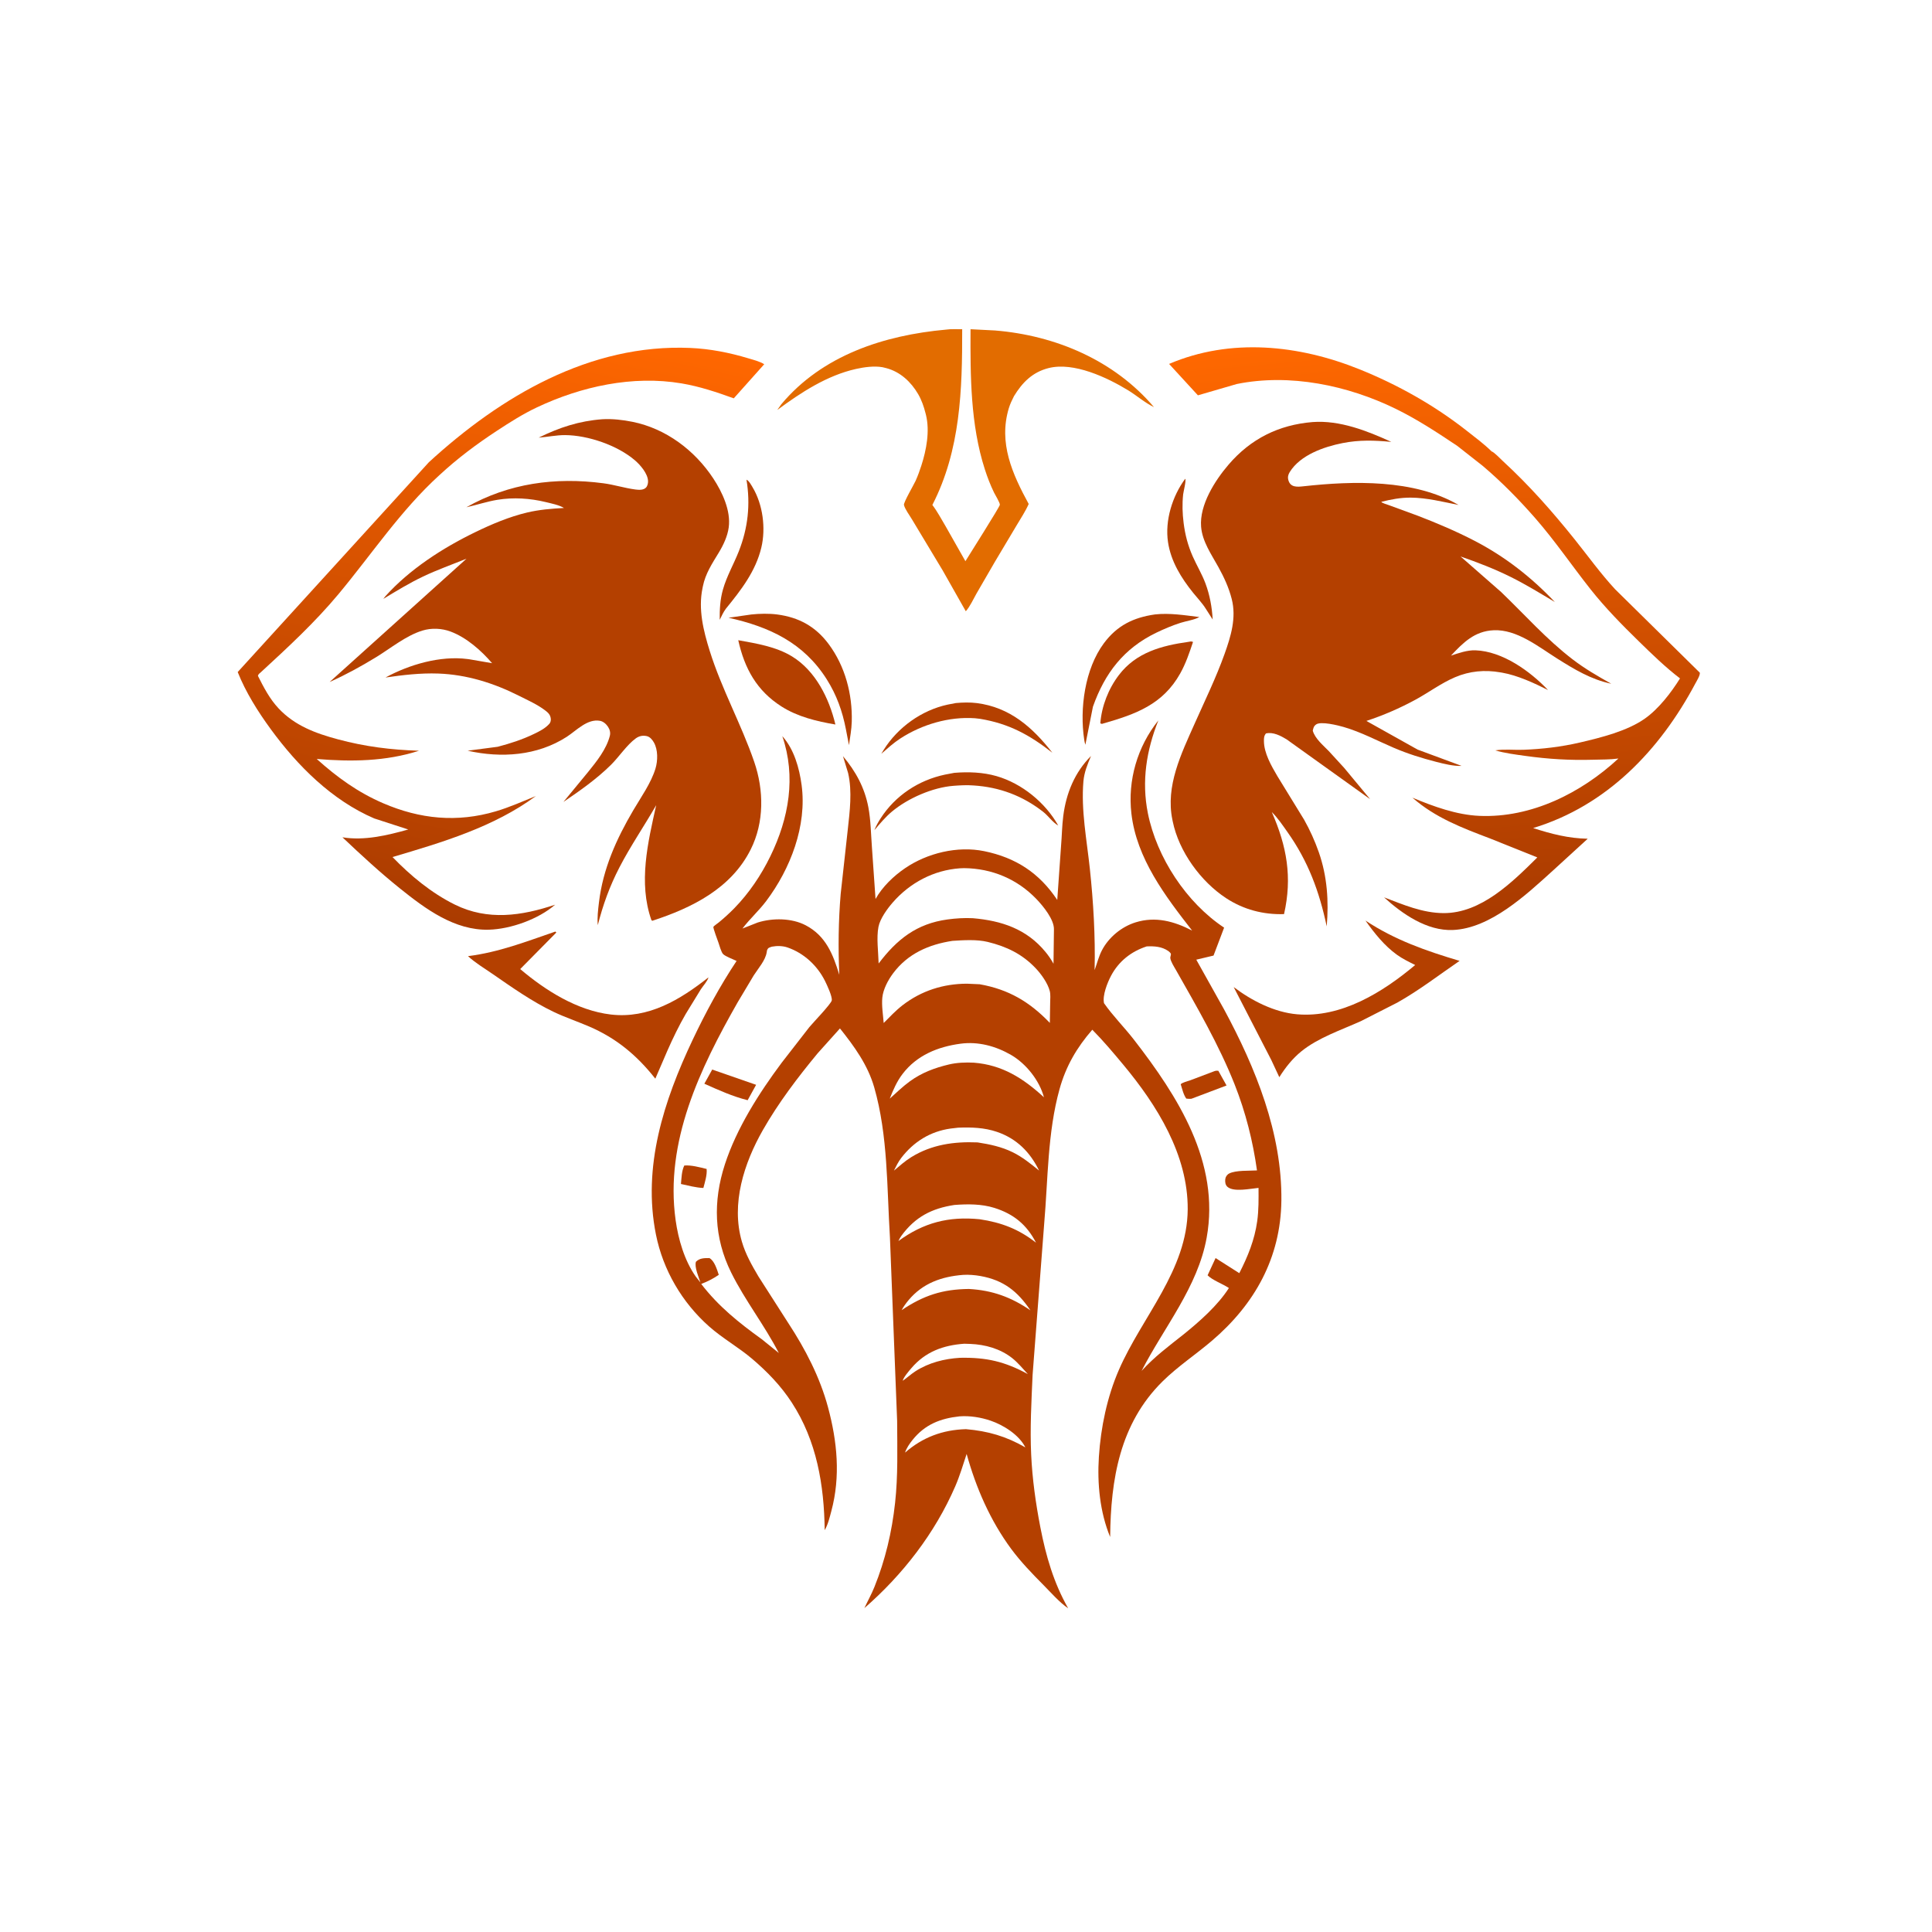 <svg version="1.1" xmlns="http://www.w3.org/2000/svg" style="display: block;" viewBox="0 0 2048 2048" width="1024" height="1024">
<defs>
	<linearGradient id="Gradient1" gradientUnits="userSpaceOnUse" x1="437.838" y1="970.205" x2="578.395" y2="331.288">
		<stop class="stop0" offset="0" stop-opacity="1" stop-color="rgb(170,59,0)"/>
		<stop class="stop1" offset="1" stop-opacity="1" stop-color="rgb(255,103,0)"/>
	</linearGradient>
	<linearGradient id="Gradient2" gradientUnits="userSpaceOnUse" x1="1558.69" y1="983.708" x2="1503.08" y2="351.402">
		<stop class="stop0" offset="0" stop-opacity="1" stop-color="rgb(168,58,0)"/>
		<stop class="stop1" offset="1" stop-opacity="1" stop-color="rgb(255,104,0)"/>
	</linearGradient>
</defs>
<path transform="translate(0,0)" fill="rgb(255,255,255)" d="M -0 -0 L 2048 0 L 2048 2048 L -0 2048 L -0 -0 z"/>
<path transform="translate(0,0)" fill="rgb(180,64,0)" d="M 1011.6 819.246 C 1026.45 818.028 1042.03 818.581 1056.39 822.726 C 1083.26 830.481 1108.15 850.798 1121.76 875.086 C 1116.02 871.959 1111.22 864.812 1105.85 860.606 C 1084.07 843.547 1059.49 834.353 1031.97 832.618 C 1024.98 832.063 1017.83 832.465 1010.84 832.992 C 988.749 834.657 962.472 846.13 945.5 860.299 C 938.575 866.08 932.732 873.139 926.899 879.988 C 928.641 875.557 930.91 871.493 933.481 867.5 C 949.047 843.328 973.81 826.971 1001.85 821.093 L 1011.6 819.246 z"/>
<path transform="translate(0,0)" fill="rgb(180,64,0)" d="M 1013.21 745.262 C 1020.46 744.604 1028.2 744.381 1035.42 745.298 C 1070.48 749.75 1094.58 770.998 1115.53 797.913 C 1091.37 778.991 1069.59 767.102 1038.99 761.996 L 1033.5 761.366 C 1006.03 759.448 977.417 767.889 954.379 782.832 C 947.218 787.477 940.66 793.448 934.215 799.032 L 936.76 794.837 C 951.812 770.914 976.851 752.956 1004.48 746.934 L 1013.21 745.262 z"/>
<path transform="translate(0,0)" fill="rgb(180,64,0)" d="M 1256.39 507.5 C 1257.56 509.653 1254.49 521.168 1254.18 524.104 C 1253.09 534.315 1253.4 544.315 1254.7 554.48 C 1256.29 566.952 1259.22 578.205 1264.3 589.716 C 1268.56 599.358 1274.14 608.57 1277.83 618.434 C 1282.44 630.776 1284.75 643.631 1285.5 656.737 L 1278.28 645.45 C 1274.62 639.514 1269.25 633.948 1264.86 628.484 C 1252.12 612.649 1241.22 595.154 1238.15 574.73 C 1234.71 551.79 1242.69 525.989 1256.39 507.5 z"/>
<path transform="translate(0,0)" fill="rgb(180,64,0)" d="M 791.312 508.5 C 793.882 509.542 796.312 514.117 797.724 516.466 C 808.681 534.675 811.947 559.963 807.029 580.5 C 801 605.684 785.461 625.61 769.454 645.262 C 766.76 648.877 764.924 653.031 762.916 657.052 C 762.842 645.894 763.304 635.656 766.368 624.867 C 770.388 610.711 777.772 598.071 783.141 584.469 C 792.918 559.707 795.615 534.742 791.312 508.5 z"/>
<path transform="translate(0,0)" fill="rgb(180,64,0)" d="M 1224.3 651.324 C 1240.01 649.6 1255.86 652.187 1271.41 654.104 C 1265.85 657.201 1257.67 658.232 1251.48 660.21 C 1242.68 663.023 1234.02 666.69 1225.7 670.702 C 1191.27 687.306 1171.12 713.602 1158.56 749.107 L 1150.54 789.454 C 1149.91 787.665 1149.6 785.901 1149.31 784.029 C 1144.32 751.31 1149.95 709.013 1170.22 681.799 C 1184.25 662.971 1201.54 654.585 1224.3 651.324 z"/>
<path transform="translate(0,0)" fill="rgb(180,64,0)" d="M 796.398 651.379 C 804.975 650.449 815.398 650.24 823.938 651.376 C 846.711 654.405 864.382 663.964 878.319 682.624 C 895.9 706.162 903.698 735.835 902.903 765 C 902.679 773.253 901.091 781.704 899.937 789.881 L 896.696 773.076 C 893.017 753.981 886.887 736.768 876.446 720.211 C 851.914 681.307 815.613 664.463 772.287 654.839 L 796.398 651.379 z"/>
<path transform="translate(0,0)" fill="rgb(180,64,0)" d="M 1259.9 680.38 C 1262.1 680.005 1262.5 679.656 1264.65 680.5 C 1260.84 691.915 1256.99 703.356 1251.08 713.893 C 1232.6 746.838 1203.91 757.081 1169.53 766.925 C 1167.51 767.506 1168.56 767.494 1166.37 766.781 C 1167.83 748.413 1174.99 730.118 1186.14 715.486 C 1204.34 691.602 1231.43 684.349 1259.9 680.38 z"/>
<path transform="translate(0,0)" fill="rgb(180,64,0)" d="M 782.583 678.648 C 801.804 682.109 822.661 685.47 839.585 695.833 C 864.611 711.155 878.94 740.359 885.56 768.01 C 865.822 764.668 845.564 759.809 828.5 748.954 C 802.105 732.165 789.246 708.592 782.583 678.648 z"/>
<path transform="translate(0,0)" fill="rgb(180,64,0)" d="M 1447.46 975.837 C 1478.51 996.412 1511.74 1008.01 1547.23 1018.57 C 1525.28 1033.57 1504.43 1049.77 1481.16 1062.83 L 1442.58 1082.46 C 1421.75 1091.86 1397.37 1099.98 1379.54 1114.42 C 1370.11 1122.05 1362.55 1131.64 1356.12 1141.86 L 1347.67 1123.74 L 1307.77 1046.32 C 1326.78 1060.76 1350.96 1073.15 1375.08 1075.2 C 1421.81 1079.17 1465.73 1051.88 1500.15 1022.95 C 1493.55 1019.63 1486.78 1016.4 1480.78 1012.07 C 1467.53 1002.52 1456.78 989.088 1447.46 975.837 z"/>
<path transform="translate(0,0)" fill="rgb(180,64,0)" d="M 588.71 987.5 L 589.733 988.509 L 551.451 1027.26 C 578.201 1049.96 611.871 1071.24 647.427 1075.42 C 687.479 1080.13 720.935 1059.75 751.027 1036.05 C 749.927 1040.14 745.216 1045.13 742.868 1048.78 L 726.896 1074.85 C 719.645 1087.41 713.316 1100.49 707.468 1113.75 L 694.671 1143.44 C 675.155 1118.72 653.461 1100.55 624.357 1088.07 C 611.883 1082.72 598.99 1078.42 586.738 1072.55 C 563.902 1061.61 542.904 1046.76 522.112 1032.4 C 513.472 1026.43 503.799 1020.67 496.088 1013.56 C 529.026 1009.39 557.567 998.168 588.71 987.5 z"/>
<path transform="translate(0,0)" fill="rgb(226,108,0)" d="M 1002.78 349.412 C 1008.16 348.598 1014.47 349.072 1019.96 348.991 C 1020.05 413.05 1018.29 476.974 988.346 535.276 C 993.685 542.278 997.941 550.433 1002.47 558.003 L 1023.38 594.885 C 1027.3 588.455 1059.64 537.46 1059.89 535.119 C 1060.12 533.02 1054.78 524.348 1053.71 522.134 C 1049.8 514.043 1046.69 505.959 1043.94 497.415 C 1028.68 449.943 1028.56 398.362 1028.8 348.988 L 1054.73 350.318 C 1118.93 355.521 1181.19 382.017 1223.25 431.551 C 1213.84 427.147 1204.92 419.251 1195.93 413.768 C 1173.67 400.199 1138.26 383.385 1111.44 390.206 C 1094.46 394.525 1083.68 405.46 1074.86 419.932 C 1072.78 424.015 1070.7 428.379 1069.38 432.767 C 1058.3 469.607 1073.13 502.418 1090.47 534.238 C 1086.99 542.084 1082.03 549.553 1077.64 556.932 L 1054.66 595.474 L 1035.09 629.255 C 1031.69 635.211 1028.31 642.881 1023.79 647.969 L 999.207 604.556 L 966.664 550.453 C 964.261 546.334 959.234 539.699 958.229 535.247 C 957.655 532.701 968.949 513.347 970.604 509.649 C 972.951 504.404 974.953 498.871 976.714 493.401 C 982.04 476.857 985.765 457.052 981.574 439.852 L 981.095 438 C 979.314 430.959 976.929 424.047 973.259 417.746 C 965.757 404.864 954.357 394.184 939.707 390.291 L 938 389.862 L 935.478 389.257 C 926.739 387.712 916.109 389.149 907.5 391.071 C 876.588 397.974 849.019 416.064 823.918 434.622 L 828.195 428.559 C 871.705 376.551 937.189 355.346 1002.78 349.412 z"/>
<path transform="translate(0,0)" fill="url(#Gradient1)" d="M 454.644 489.966 C 530.726 420.208 625.355 364.183 731.917 368.846 C 752.703 369.755 773.244 373.801 793.143 379.802 C 798.479 381.411 805.411 383.093 810.1 386.111 L 777.831 422.254 C 759.649 415.69 741.663 409.657 722.543 406.424 C 670.665 397.652 616.167 409.631 569.13 431.846 C 554.253 438.871 540.437 447.671 526.713 456.675 C 504.741 471.089 484.952 485.941 465.666 503.773 C 424.532 541.286 394.178 587.351 358.739 629.863 C 333.725 659.868 305.262 686.135 276.582 712.536 C 275.196 713.812 273.785 714.544 273.412 716.462 C 279.605 728.756 285.85 740.859 295.355 750.982 C 312.522 769.267 334.522 777.356 358.254 783.732 C 386.986 791.452 414.432 794.874 444.143 795.817 C 409.024 807.184 372.12 807.592 335.728 804.534 C 357.358 823.954 379.336 839.909 406.192 851.476 C 445.266 868.305 484.596 872.186 525.68 860.013 C 540.291 855.684 553.932 849.523 568.026 843.85 C 523.371 876.813 468.613 892.964 416.073 908.509 C 435.382 928.432 457.137 946.518 482.128 958.908 C 517.009 976.2 552.947 970.91 588.466 959.012 C 570.826 974.352 541.351 984.894 518.187 985.52 C 481.949 986.499 451.011 963.484 424.035 941.838 C 402.59 924.63 382.966 906.451 363.011 887.573 C 386.26 891.362 410.367 885.575 432.767 879.294 L 396.725 867.592 C 351.842 848.279 315.551 811.948 287.128 773.108 C 273.518 754.509 260.499 733.865 251.973 712.397 L 454.644 489.966 z"/>
<path transform="translate(0,0)" fill="url(#Gradient2)" d="M 1544.78 472.671 C 1523.41 458.393 1502.59 444.652 1479.45 433.335 C 1428.48 408.416 1367.19 395.697 1311.05 407.064 L 1269.84 419.059 L 1239.28 385.775 C 1304.53 357.892 1376.87 365.546 1441.18 391.5 C 1481.91 407.937 1520.51 429.63 1555.06 456.819 C 1563.83 463.724 1573.27 470.707 1581.2 478.546 C 1583.41 478.883 1591.06 486.875 1593.17 488.822 C 1621.09 514.517 1645.47 542.13 1669.19 571.734 C 1683.37 589.443 1696.61 607.885 1712.03 624.583 L 1801.91 713.117 C 1802.25 716.069 1798.54 721.901 1797.11 724.588 C 1759.54 795.174 1703.26 854.083 1625.19 877.775 C 1644.47 884.016 1662.7 888.718 1683.05 889.094 L 1645.88 923.094 C 1617.95 948.408 1579.94 984.123 1540.19 985.826 C 1512.64 987.007 1486.54 968.855 1467.16 951.228 C 1487.63 959.047 1508 967.836 1530.29 967.935 C 1570.08 968.112 1603.16 935.101 1629.63 908.909 L 1579.68 888.872 C 1549.92 877.578 1521.54 866.877 1497.24 845.58 C 1519.45 854.837 1544.03 863.838 1568.32 864.859 C 1623.19 867.164 1676.03 840.696 1715.6 804.059 C 1706.75 805.292 1697.51 805.093 1688.58 805.353 C 1664.29 806.061 1641.05 804.669 1616.97 801.29 C 1606.48 799.818 1595.23 798.449 1585.05 795.424 C 1594.63 793.908 1604.99 795.172 1614.72 794.806 C 1635.04 794.039 1655.19 791.669 1675 787.041 C 1697.15 781.867 1724.84 774.989 1743.62 761.755 C 1758.2 751.48 1771.54 734.175 1780.88 719.135 C 1765.41 707.326 1751.23 693.496 1737.32 679.923 C 1719.39 662.423 1701.58 644.307 1686.02 624.631 C 1666.33 599.727 1648.47 573.39 1627.55 549.437 C 1610.29 529.681 1591.64 510.713 1571.61 493.745 L 1544.78 472.671 z"/>
<path transform="translate(0,0)" fill="rgb(180,64,0)" d="M 1391.37 447.401 C 1420.18 445.261 1449.25 456.684 1474.84 468.43 C 1456.93 466.72 1440.97 466.185 1423.16 469.697 C 1403.42 473.588 1378.42 482.303 1367.25 500.283 C 1365.51 503.097 1364.82 505.641 1365.7 508.885 C 1367.89 516.975 1375.31 516.184 1381.89 515.461 C 1434.27 509.71 1499.07 507.811 1546.11 535.28 C 1529.47 531.964 1512.44 527.6 1495.38 527.505 C 1484.55 527.445 1474.63 529.355 1464.2 531.967 C 1465.1 533.363 1470.68 534.871 1472.37 535.514 L 1502.77 546.654 C 1523.09 554.463 1543.68 563.21 1563 573.225 C 1595.25 589.94 1623.31 611.85 1648.2 638.155 C 1632.85 629.039 1617.66 619.676 1601.67 611.715 C 1584.38 603.112 1566.45 596.206 1548.24 589.868 L 1591.31 627.6 C 1616.35 651.651 1639.27 677.634 1666.95 698.877 C 1680.01 708.901 1693.69 716.767 1707.99 724.791 C 1686.7 720.365 1668.77 709.485 1650.55 698.01 C 1630.95 685.664 1607.93 667.002 1583.41 668.09 C 1563.05 668.994 1551.04 681.217 1538.09 694.979 C 1546.25 692.308 1555.38 689.047 1564.07 689.359 C 1592.67 690.383 1621.93 711.388 1640.96 731.467 C 1626.21 724.042 1608.76 715.939 1592.39 713.066 L 1590.5 712.747 C 1574.01 709.84 1557.85 711.297 1542.37 717.905 C 1527.66 724.183 1514.43 734.115 1500.38 741.749 C 1483.66 750.836 1466.48 758.252 1448.43 764.218 L 1502.75 794.61 L 1549.28 811.854 C 1540.81 812.289 1530.36 809.629 1522.19 807.532 C 1506.92 803.616 1492.06 798.943 1477.55 792.735 C 1459.97 785.214 1442.66 775.929 1424.26 770.618 C 1418.65 769 1400 764.218 1395 768.035 C 1392.46 769.976 1392.33 771.571 1391.58 774.5 C 1393.83 782.836 1402.71 790.139 1408.59 796.204 L 1424.84 813.946 L 1452.38 847.15 L 1363.92 783.788 C 1357.61 779.954 1349.5 775.64 1341.93 777.5 C 1339.84 780.112 1339.8 782.338 1339.82 785.641 C 1339.9 798.324 1347.7 811.892 1353.97 822.566 L 1382.41 868.913 C 1388.58 879.847 1393.84 891.547 1397.99 903.402 C 1406.93 928.959 1408.65 955.204 1406.38 981.995 C 1398.52 945.015 1386.75 912.995 1364.65 881.85 C 1359.53 874.646 1354.46 866.996 1348.14 860.796 C 1364.13 897.103 1370 929.983 1361.13 968.997 C 1339.12 969.685 1318.22 964.205 1299.73 952.09 C 1272.82 934.453 1249.7 902.655 1243.17 870.89 L 1242.79 869 C 1235.34 833.227 1252.17 799.028 1266.32 767.201 C 1277.17 742.796 1289.06 718.472 1298.05 693.325 C 1304.76 674.578 1310.8 654.946 1305.68 634.949 C 1302.56 622.766 1297.59 612.062 1291.51 601.047 C 1284.14 587.686 1274.49 574.028 1273.22 558.389 C 1271.34 535.256 1287.91 509.326 1302.35 492.5 C 1325.94 465.011 1355.57 450.366 1391.37 447.401 z"/>
<path transform="translate(0,0)" fill="rgb(180,64,0)" d="M 638.539 444.41 C 649.047 443.798 660.133 445.069 670.431 447.143 C 705.871 454.283 736.466 477.31 756.168 507.267 C 765.677 521.726 774.845 541.381 772.482 559.025 C 771.229 568.378 766.867 577.65 762.019 585.65 C 754.921 597.364 747.787 607.97 745.032 621.709 L 744.685 623.5 C 740.014 645.873 745.653 668.656 752.349 690.035 C 765.048 730.573 785.741 767.566 799.478 807.518 C 809.829 837.622 810.219 871.663 795.757 900.5 C 774.996 941.898 733.423 962.401 691.518 976.059 L 690.518 975.393 C 676.548 935.566 686.726 893.276 695.605 853.482 C 682.898 875.605 668.285 896.899 656.578 919.545 C 646.249 939.526 639.229 958.963 633.684 980.682 C 632.951 972.646 633.98 964.479 634.93 956.5 C 639.16 920.948 653.36 889.459 671.32 858.9 C 679.456 845.057 690.172 830.076 694.825 814.726 C 697.338 806.436 697.621 794.817 693.126 787 C 691.429 784.05 688.993 781.041 685.5 780.284 C 681.216 779.355 677.369 780.226 673.875 782.775 C 664.425 789.673 656.172 802.339 647.715 810.712 C 632.616 825.66 614.789 838.214 597.25 850.085 L 623.37 818.373 C 632.43 807.189 642.788 794.297 646.442 780.064 C 647.306 776.699 646.452 773.397 644.568 770.5 C 642.64 767.536 639.576 764.745 636 764.092 C 622.573 761.639 610.993 774.48 600.72 781.097 C 569.399 801.269 531.262 803.757 495.727 795.782 L 527.58 791.609 C 540.986 788.093 553.554 784.031 566.063 778.006 C 571.946 775.172 577.88 772.212 582.305 767.293 C 583.552 765.907 584.066 763.733 583.859 761.882 C 583.372 757.541 581.039 755.449 577.743 752.945 C 569.548 746.719 559.486 742.277 550.311 737.642 C 523.415 724.054 494.769 715.062 464.5 713.981 C 445.83 713.314 427.095 715.516 408.64 718.195 C 433.846 704.463 466.709 694.852 495.572 698.597 L 497.5 698.855 L 521.651 703.015 C 510.1 689.552 494.46 675.75 477.602 669.463 C 468.241 665.972 457.349 665.491 447.748 668.443 C 430.306 673.806 414.104 687.232 398.521 696.742 C 382.527 706.503 366.549 715.281 349.43 722.947 L 494.502 592.261 C 479.132 598.455 463.48 604.018 448.497 611.132 C 433.862 618.081 420.169 626.489 406.325 634.845 L 408.5 632.068 C 434.197 603.473 469.203 580.916 503.51 564.249 C 521.13 555.688 539.644 547.826 558.759 543.294 C 571.621 540.245 584.708 539.169 597.866 538.474 C 592.542 535.252 584.563 533.709 578.52 532.231 C 562.051 528.202 544.2 527.037 527.377 529.796 C 516.108 531.643 505.459 535.286 494.367 537.722 C 539.43 512.205 588.603 505.582 639.565 512.281 C 651.025 513.787 662.193 517.414 673.5 518.886 C 677.148 519.361 682.09 519.719 684.806 516.824 C 686.398 515.127 687.043 512.286 686.96 510 C 686.671 501.985 678.826 492.909 672.962 487.888 C 654.468 472.047 623.247 461.352 599 461.229 C 589.685 461.182 580.336 463.223 571.049 463.914 C 593.073 453.081 613.967 446.225 638.539 444.41 z"/>
<path transform="translate(0,0)" fill="rgb(180,64,0)" d="M 1227.9 763.675 C 1215.28 795.392 1209.99 828.013 1216.78 862.003 C 1226.18 909.038 1257.74 956.944 1297.61 983.341 L 1286.4 1012.94 L 1268.11 1017.3 L 1297.61 1070.08 C 1331.04 1132.04 1359.15 1201.2 1358.31 1272.74 C 1357.6 1333.22 1330.13 1382.57 1284.49 1421.42 C 1267.36 1436 1248.21 1448.66 1232.22 1464.48 C 1186.99 1509.24 1177.42 1568.33 1176.81 1629.25 C 1165.9 1602.9 1163.02 1572.57 1164.86 1544.28 C 1166.89 1513.06 1173.58 1480.77 1186.12 1452.01 C 1210.64 1395.75 1258.6 1346.29 1259.02 1281.93 C 1259.4 1224.25 1226.45 1171.56 1190.83 1128.76 C 1180.24 1116.03 1169.54 1103.34 1157.89 1091.55 C 1141.41 1110.43 1129.88 1130.31 1123.17 1154.47 C 1110.34 1200.63 1110.98 1249.99 1106.86 1297.44 L 1094.59 1457.5 C 1093.36 1485.49 1091.75 1513.99 1093.08 1542 C 1094.3 1567.88 1097.89 1593.58 1102.83 1619 C 1108.72 1649.39 1116.91 1677.74 1132.29 1704.86 C 1123.1 1698.64 1114.03 1688.18 1106.16 1680.24 C 1094.16 1668.15 1082.08 1655.67 1071.94 1641.96 C 1049.76 1611.95 1034.56 1577.1 1024.68 1541.25 C 1020.86 1552.77 1017.36 1564.62 1012.53 1575.75 C 991.002 1625.34 956.961 1669.28 916.28 1704.67 C 919.78 1697.17 923.796 1689.99 926.897 1682.31 C 938.506 1653.54 945.437 1623.96 948.824 1593.14 C 952.003 1564.22 951.13 1535.26 951.004 1506.2 L 943.367 1311.6 C 940.105 1258.95 941.36 1203.76 926.73 1152.71 C 919.92 1128.95 905.616 1109.25 890.395 1090.18 L 866.79 1116.48 C 845.653 1142.04 825.168 1168.98 808.716 1197.84 C 788.717 1232.92 774.711 1276.01 786.432 1316.22 C 790.304 1329.5 796.972 1341.21 803.955 1353.06 L 835.675 1402.6 C 853.644 1430.01 869.111 1459.82 877.682 1491.59 C 887.516 1528.04 891.141 1565.03 881.235 1601.9 C 879.39 1608.77 877.781 1615.83 874.215 1622.05 C 873.587 1574.28 865.861 1527.55 839.299 1486.72 C 827.854 1469.13 813.624 1454.37 797.717 1440.77 C 783.047 1428.22 765.996 1418.8 751.568 1405.99 C 722.889 1380.54 702.882 1346.27 695.339 1308.75 C 680.86 1236.73 703.67 1166.81 734.257 1102.23 C 747.834 1073.57 763.248 1045.05 780.81 1018.64 C 777.167 1016.84 769.195 1014.01 766.52 1011.37 C 764.572 1009.45 762.518 1001.97 761.598 999.263 C 760.832 997.012 755.771 983.772 756.237 982.418 C 756.466 981.753 761.245 978.391 762.01 977.76 C 767.746 973.024 773.305 967.997 778.5 962.666 C 794.099 946.658 806.885 927.622 816.663 907.554 C 836.29 867.272 844.003 823.478 829.299 780.373 C 841.74 794.146 847.309 814.183 849.727 832.118 C 855.562 875.387 837.882 921.016 812.216 955.136 C 804.481 965.418 794.777 974.066 787.03 984.292 L 803.211 977.902 C 819.014 972.943 839.249 973.095 854.022 980.822 C 875.462 992.035 883.075 1011.68 889.698 1033.32 C 888.428 1004.76 888.774 976.132 891.155 947.644 L 898.608 880.032 C 900.759 860.308 903.56 838.991 899.044 819.5 L 893.593 801.591 C 907.06 817.556 916.588 835.023 920.49 855.706 C 923.095 869.515 923.233 884.375 924.299 898.413 L 928.102 952.981 C 935.325 940.042 947.19 928.672 959.349 920.367 C 982.905 904.276 1015 896.488 1043.22 902.254 C 1076.83 909.122 1101.74 925.442 1120.74 953.97 L 1124.77 896.554 C 1125.66 886.054 1125.77 875.457 1127.1 865 C 1130.19 840.795 1139.24 818.685 1156.53 801.365 C 1152.84 810.066 1149.27 818.748 1148.46 828.27 C 1145.85 858.864 1152.04 890.418 1155.27 920.775 C 1159.06 956.427 1161.18 992.532 1160.33 1028.36 C 1162.88 1021.36 1164.6 1014.13 1168.04 1007.47 C 1175.18 993.645 1188.83 982.397 1203.68 977.762 C 1224.91 971.137 1244.64 976.593 1263.7 986.446 C 1235.19 949.871 1204.85 910.027 1199.34 862.5 C 1195.24 827.133 1205.68 791.439 1227.9 763.675 z"/>
<path transform="translate(0,0)" fill="rgb(255,255,255)" d="M 1017.16 1501.39 C 1028.16 1500.58 1039.78 1502.45 1050.18 1506 C 1063.77 1510.63 1080.4 1521.11 1086.92 1534.3 C 1066.57 1522.54 1047.37 1516.99 1023.95 1514.97 C 999.209 1515.67 978.015 1523.58 959.401 1539.82 C 960.793 1535.17 964.275 1530.21 967.304 1526.43 C 980.448 1509.99 996.757 1503.6 1017.16 1501.39 z"/>
<path transform="translate(0,0)" fill="rgb(255,255,255)" d="M 1022.09 1424.41 L 1028.56 1424.61 C 1044.37 1425.25 1060.16 1429.64 1072.8 1439.52 C 1078.93 1444.32 1084.27 1450.89 1089.56 1456.61 C 1065.24 1443.3 1045.61 1438.77 1017.75 1439.32 C 1001.12 1440.3 984.627 1444.46 970.458 1453.55 C 965.738 1456.58 961.568 1460.5 956.922 1463.69 C 957.706 1459.99 963.558 1453.26 966.098 1450.28 C 981.004 1432.84 999.909 1426.02 1022.09 1424.41 z"/>
<path transform="translate(0,0)" fill="rgb(255,255,255)" d="M 1020.95 1351.42 C 1026.8 1351.05 1033.56 1351.6 1039.3 1352.63 C 1063.84 1357.03 1078.66 1368.83 1092.28 1389 C 1071.81 1374.98 1051.88 1367.75 1027.07 1366.36 C 999.066 1366.66 979.056 1373.18 955.757 1388.83 C 957.841 1384.98 960.38 1381.47 963.191 1378.12 C 978.28 1360.14 998.28 1353.2 1020.95 1351.42 z"/>
<path transform="translate(0,0)" fill="rgb(255,255,255)" d="M 1011.71 1277.31 C 1025.73 1276.24 1040.43 1276.16 1053.97 1280.39 C 1074.52 1286.82 1088.35 1298.18 1098.24 1317.32 C 1079.9 1302.88 1061.47 1295.88 1038.44 1292.44 C 1005.65 1289.18 979.01 1296.05 952.352 1315.57 C 953.283 1313.47 954.293 1311.65 955.65 1309.8 C 970.173 1290.01 987.679 1280.95 1011.71 1277.31 z"/>
<path transform="translate(0,0)" fill="rgb(255,255,255)" d="M 1015.6 1195.39 C 1029.56 1194.82 1043.5 1195.27 1056.86 1199.84 C 1077.74 1206.99 1091.94 1221.25 1101.49 1240.87 C 1092.61 1233.63 1083.89 1226.55 1073.55 1221.45 C 1061.73 1215.62 1049.17 1212.99 1036.25 1210.99 C 1011.28 1209.97 987.609 1213.26 965.999 1226.61 C 959.424 1230.68 953.501 1235.96 947.585 1240.92 C 949.879 1236.34 952.194 1231.58 955.319 1227.5 C 968.519 1210.28 986.192 1199.3 1007.71 1196.31 L 1015.6 1195.39 z"/>
<path transform="translate(0,0)" fill="rgb(255,255,255)" d="M 1018.16 1106.37 C 1036.99 1103.81 1055.76 1108.95 1071.97 1118.39 C 1087.74 1127.58 1101.91 1145.43 1106.62 1163.16 C 1084.77 1143.08 1062.47 1128.81 1032.25 1126.48 C 1023.73 1126.04 1014.21 1126.39 1005.9 1128.38 C 990.753 1132 977.234 1137.01 964.5 1146.23 C 956.997 1151.67 950.095 1158.43 943.169 1164.59 C 946.832 1155.33 950.655 1146.42 956.732 1138.45 C 971.819 1118.65 994.173 1109.57 1018.16 1106.37 z"/>
<path transform="translate(0,0)" fill="rgb(255,255,255)" d="M 1009.61 997.35 C 1021.34 996.591 1035.53 995.669 1047.02 998.478 C 1067.04 1003.37 1083.64 1011.32 1097.98 1026.5 C 1103.8 1032.67 1110.63 1042.21 1112.79 1050.5 C 1113.78 1054.31 1113.26 1059.03 1113.22 1062.97 L 1112.87 1084.32 C 1091.46 1061.96 1069.13 1048.78 1038.53 1043.36 L 1025.08 1042.76 C 999.981 1042.82 976.795 1050.17 956.828 1065.53 C 949.592 1071.1 943.187 1077.97 936.738 1084.42 C 936.101 1075.87 934.44 1065.98 935.295 1057.5 C 936.187 1048.65 941.398 1038.89 946.709 1031.77 C 962.284 1010.89 984.581 1001.18 1009.61 997.35 z"/>
<path transform="translate(0,0)" fill="rgb(255,255,255)" d="M 1017.59 920.428 L 1022 920.268 C 1051.41 920.57 1078.28 931.763 1098.71 953.088 C 1105.66 960.35 1117.56 974.727 1117.22 985.293 L 1116.76 1021.62 C 1114.36 1017.17 1111.43 1012.95 1108.21 1009.04 C 1088.14 984.65 1061.62 975.961 1031.25 973.33 C 1022.32 972.891 1013.21 973.453 1004.35 974.665 C 971.691 979.134 950.863 995.639 931.387 1021.33 C 931.086 1009.43 928.942 994.021 931.208 982.5 C 932.917 973.817 940.497 963.389 946.248 956.778 C 964.581 935.704 989.771 922.398 1017.59 920.428 z"/>
<path transform="translate(0,0)" fill="rgb(255,255,255)" d="M 818.268 1003.5 C 823.535 1002.49 829.686 1002.59 834.769 1004.34 C 852.04 1010.26 866.311 1023.46 874.473 1039.75 C 876.413 1043.62 882.415 1056.31 881.71 1060.48 C 881.102 1064.08 861.682 1084.25 857.96 1088.77 L 828.689 1126.44 C 804.691 1158.6 780.842 1195.97 768.39 1234.34 C 755.68 1273.5 756.726 1311.94 775.092 1349 C 789.73 1378.54 810.451 1404.78 825.59 1434.25 L 807.441 1419.58 C 783.315 1402.21 761.529 1384.78 743.333 1361.05 C 750.086 1358.46 755.974 1355.45 761.929 1351.37 C 760.051 1345.77 757.361 1336.46 752 1333.62 C 746.465 1333.64 741.828 1333.5 737.73 1337.5 C 735.89 1342.94 740.716 1354.03 742.48 1359.48 L 737.527 1353.21 C 725.544 1336.22 719.019 1313.72 716.176 1293.34 C 704.586 1210.28 742.064 1132.5 782.012 1062.39 L 798.971 1034 C 803.551 1026.81 811.389 1018.05 812.713 1009.56 L 813.051 1007.5 C 814.205 1004.42 815.348 1004.56 818.268 1003.5 z"/>
<path transform="translate(0,0)" fill="rgb(180,64,0)" d="M 725.376 1235.5 C 732.569 1234.84 741.986 1237.41 749.048 1239.15 C 749.695 1245.58 747.214 1253.08 745.597 1259.3 C 737.671 1258.99 729.558 1256.73 721.826 1255.08 C 722.485 1248.67 722.504 1241.34 725.376 1235.5 z"/>
<path transform="translate(0,0)" fill="rgb(180,64,0)" d="M 754.969 1133.78 L 801.516 1149.95 L 792.534 1166.27 C 776.588 1162.27 761.597 1155.5 746.646 1148.78 L 754.969 1133.78 z"/>
<path transform="translate(0,0)" fill="rgb(255,255,255)" d="M 1215.57 1003.22 C 1223.67 1002.88 1231.52 1003.31 1238.5 1008.15 C 1239.22 1008.65 1240.89 1010.2 1241.18 1011 C 1241.51 1011.92 1240.44 1014.38 1240.56 1015.5 C 1240.97 1019.25 1244.51 1024.65 1246.39 1027.96 C 1268.69 1067.33 1292.21 1107.64 1308.85 1149.77 C 1320.44 1179.12 1328.1 1209.46 1332.46 1240.69 C 1324.4 1241.19 1310.07 1240.36 1303 1243.95 C 1300.71 1245.11 1299.12 1247.46 1298.83 1250 C 1298.52 1252.81 1298.84 1255.96 1301.02 1257.97 C 1307.56 1264.01 1325.53 1259.97 1334.09 1259.22 C 1334.17 1270.96 1334.33 1282.79 1332.7 1294.45 C 1329.92 1314.41 1322.81 1331.77 1313.71 1349.61 L 1288.57 1333.6 L 1280.11 1351.86 C 1285.24 1357.14 1296.25 1361.01 1302.68 1365.36 C 1290.79 1383.94 1271.74 1400.69 1254.65 1414.5 C 1238.8 1427.05 1223.83 1438.15 1210.12 1453.22 C 1233.9 1406.89 1269.67 1364.38 1279.13 1311.94 C 1293.5 1232.32 1248.61 1162.22 1201.95 1102.03 C 1191.79 1088.92 1179.76 1076.98 1170.31 1063.43 C 1168.47 1055.24 1173.86 1041.71 1177.74 1034.38 C 1185.91 1018.95 1199.14 1008.56 1215.57 1003.22 z"/>
<path transform="translate(0,0)" fill="rgb(180,64,0)" d="M 1287.25 1135.5 C 1289.15 1134.9 1289.62 1134.88 1291.5 1135.08 L 1300.18 1150.67 L 1263.08 1164.69 C 1261.15 1164.96 1259.43 1164.77 1257.5 1164.56 C 1254.43 1160.24 1253.2 1154.34 1251.59 1149.31 C 1253.62 1147.36 1259.05 1146.12 1261.82 1145.12 L 1287.25 1135.5 z"/>
</svg>